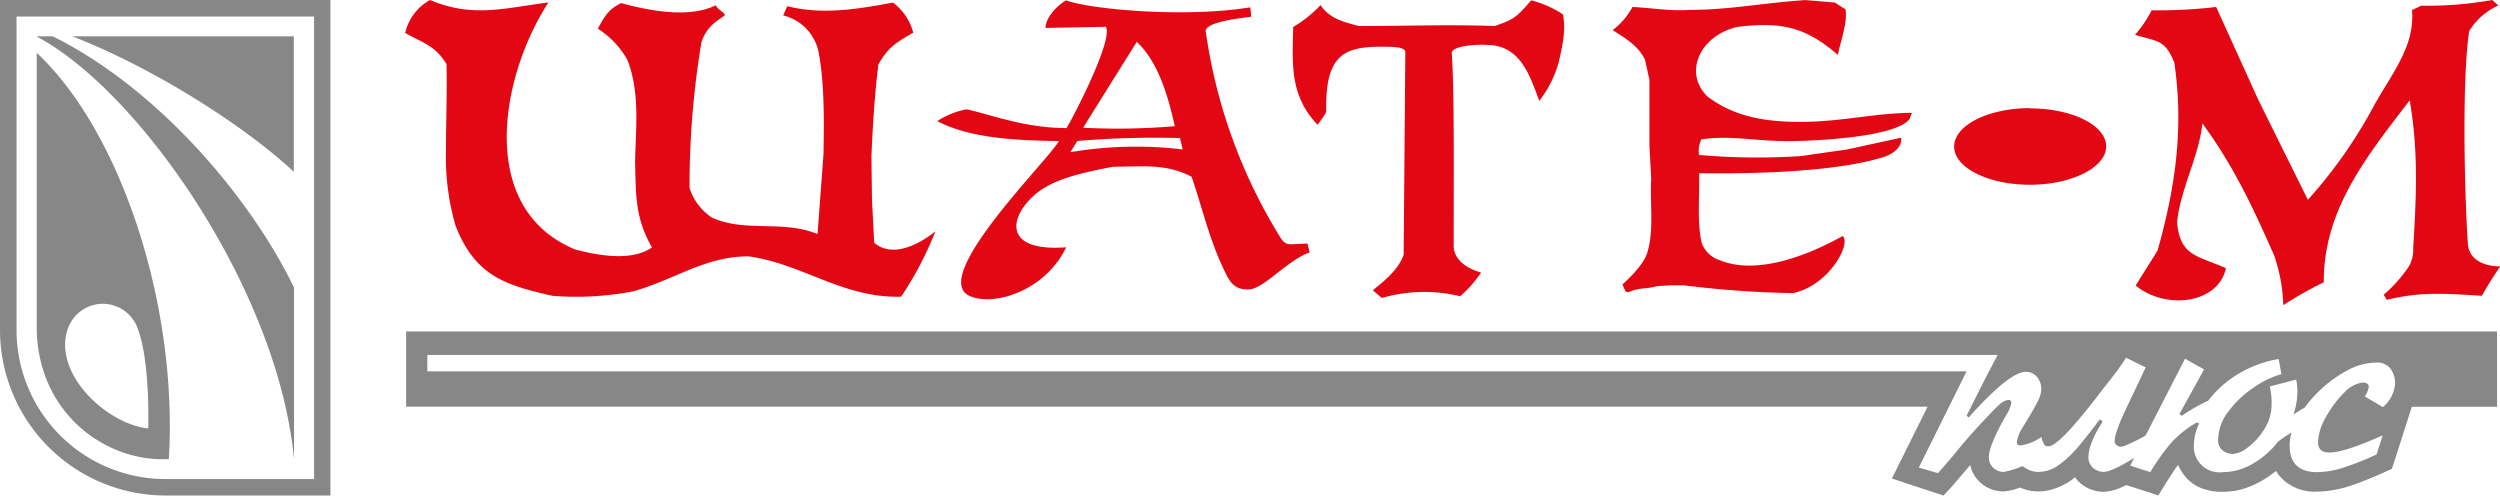 <?xml version="1.0" encoding="UTF-8"?> <svg xmlns="http://www.w3.org/2000/svg" viewBox="0 0 358.21 71.01"> <defs> <style>.cls-1{fill:#e30613;}.cls-1,.cls-2{fill-rule:evenodd;}.cls-2{fill:#878787;}</style> </defs> <g id="Слой_2" data-name="Слой 2"> <g id="Layer_1" data-name="Layer 1"> <path class="cls-1" d="M262.87.35l1.57,1c.28,2.06-.71,4.48-1.1,6.51-4.66-4-8.08-4.78-14.44-4-5.23,1.22-7.76,6.46-4.29,9.93,4.17,3.22,9.22,3.77,14.41,3.66s10-1.27,14.93-1.28l-.33.86c-1.45,2-8.61,2.91-15.52,3.16-6.3.23-9.7-.91-14.32-.22a3.87,3.87,0,0,0-.34,2.23,95.48,95.48,0,0,0,14.54.17l6.65-.95,7.76-1.69c.23,1.1-.85,2.25-2.5,2.77-7,2.2-19.2,2.42-26.43,2.32.09,3.17-.35,7.32.42,10.13a4.08,4.08,0,0,0,2.49,2.32c5.48,2.26,12.92-.81,17.65-3.45,1.26,1-1.81,7-7.08,8.18a144.09,144.09,0,0,1-15.68-1.12h-1.92l-1.91.12c-1.45.4-2.18.22-3.49.63l-.68.25-.34-.12-.45-1c1.35-1.22,3.15-3.07,3.6-4.68.93-3.31.33-6.72.52-10.53L236.34,21l0-9.55-.64-2.9c-1-2-2.56-2.9-4.63-4.24A10.1,10.1,0,0,0,233.91,1c2.77.12,5.25.62,8.23.42,5.55,0,10.47-1,16.56-1.41l4.17.35ZM168.33,18.08a96.1,96.1,0,0,1-13.14.22L162.88,6c3.22,3,4.58,8.22,5.45,12.09Zm1.13,3.33-.39-1.63a133.27,133.27,0,0,0-14.71.42l-1,1.61a56,56,0,0,1,16.08-.4Zm9.78-19c-3.17.37-7,1-6.44,2.33A76.09,76.09,0,0,0,183.44,34c.46.75.88,1,1.51,1l2.39-.11.31,1.28c-3,1-6.49,5.1-8.55,5.28-2.3.19-2.95-1.22-3.59-2.51-2.21-4.49-3.32-9.43-4.77-13.61-3.65-1.92-6.88-1.45-11.23-1.44-5.38,1-8.91,2-11.22,4-3.85,3.36-4.43,8.23,4.47,7.54-2.95,6.21-10.28,8.5-13.76,7-6.08-2.54,11.35-19.6,12.72-22.22-6-.08-12.7-.37-17.42-2.86a11.77,11.77,0,0,1,4.19-1.69c3.68.81,8.37,2.69,14.33,2.69,1.31-2.19,6.67-12.7,5.64-14.51L149.81,4c0-1.4,1.52-3.1,2.92-3.95,3.7,1.33,17.19,2.52,26.39,1a5.19,5.19,0,0,1,.12,1.38ZM223.93,2c.48,2.24-.05,4.53-.58,6.87a15.88,15.88,0,0,1-2.79,5.57c-1.32-3.36-2.57-8-7.54-8-1.1-.11-5.25.07-5,1.27.39,5.48.26,19.14.27,27.51,0,2.07,2.06,3.34,3.93,3.83a17.45,17.45,0,0,1-3,3.4A21.72,21.72,0,0,0,198,42.7l-1.3-1.11c1.87-1.5,3.67-3,4.42-5.07l.24-29c.11-.87-2.12-.83-3.67-.82-2.63,0-4.41.39-5.56,1.38-2,1.75-2.12,5-2.11,8a14.88,14.88,0,0,1-1.24,1.79c-4.06-4.26-3.58-8.84-3.49-14A18.13,18.13,0,0,0,189.22.73c1.24,1.87,3.1,2.38,5.49,3,6.83,0,12.81-.24,19.44,0,3-1,3.26-1.44,5.25-3.68a15.17,15.17,0,0,1,4.53,2ZM358,.78a9.21,9.21,0,0,0-4.2,3.68c-1.06,6.74-.68,23.43-.19,30.56.2,2.16,2.22,3.13,4.63,3.15-1,1.49-1.74,2.6-2.62,4.21-5.21-.31-8.59-.63-13.64.58l-.43-.73a20.43,20.43,0,0,0,3.36-3.7,4.58,4.58,0,0,0,.86-2.91c.44-7.28.78-13.92-.5-21.24-6.51,8.44-12.34,15.86-12.31,26.07a54.81,54.81,0,0,0-5.8,3.27,24.28,24.28,0,0,0-1.3-7.1C322.92,30,320.2,24,315.56,17.68c-.43,4.59-3.22,9.6-3.62,14.24.49,4.79,2.8,4.65,7,6.51-1.11,5.13-8.67,6-12.93,2.48l3.13-5c2.78-9.8,3.69-18.11,2.41-26.92-1.35-3.37-2.42-3-5.63-4a17.69,17.69,0,0,0,2.38-3.51,72.18,72.18,0,0,0,9.24-.48l6.06,13.35,7.08,14.28A68.37,68.37,0,0,0,340.23,15c1.59-2.84,3.59-5.59,4.67-8.57a12,12,0,0,0,.71-5l1.32-.61A53.15,53.15,0,0,0,357.09,0l.88.78ZM290.89,15.53c6,0,10.88,2.42,10.89,5.43s-4.87,5.49-10.86,5.51S280,24.05,280,21s4.87-5.49,10.86-5.51ZM78.59.34C71.75,10.85,68.2,29.88,82.42,35.75c3.24.85,8.1,1.75,11-.3C91,31.27,91.11,27.94,91,23.16c.09-4.93.72-9.87-1.1-14.57a12.73,12.73,0,0,0-4.24-4.48c1-1.8,1.48-2.74,3.34-3.67,3.87,1.07,9.73,2.23,13.54.32.41.7,1.08.89,1.35,1.38-.87.77-2.55,1.38-3.39,3.93A125.49,125.49,0,0,0,98.8,26.94,8,8,0,0,0,102,31.17c4.8,2.2,10.1.29,15.14,2.37L118,22c0-2.4.28-9.15-.66-14.28a6.82,6.82,0,0,0-5.12-5.51L112.8.89c5.1,1.26,10,.43,15.15-.52a8,8,0,0,1,2.91,4.31c-2.48,1.42-3.57,2.07-5,4.54-.52,4.06-.83,9.06-1,13.17l.08,6.26.32,6.14c2.75,2.31,6.66.05,8.77-1.64a50,50,0,0,1-4.91,9.36c-8.38.23-14-4.67-21.86-5.78-6.24,0-10.45,3.28-16.48,5a43,43,0,0,1-11.6.66c-6.65-1.52-11.09-2.77-13.91-10.07a34.71,34.71,0,0,1-1.37-10.36c0-4.27.17-8.5.08-12.77-1.64-2.69-3.34-3-5.92-4.47A7.25,7.25,0,0,1,61.62,0c6.06,2.57,10.59,1.18,17,.34Z"></path> <path class="cls-2" d="M0,0H47.34V71H23.67A23.74,23.74,0,0,1,0,47.34V0ZM2.37,2.37V47.3a21.35,21.35,0,0,0,21.3,21.34H45V2.37ZM42.13,65.8C39.88,41.66,20,13,5.21,5.21H7.57c15.09,7.49,28.34,23.12,34.56,36V65.8ZM10.41,5.21H42.1l0,19.41c-7.21-6.74-20.35-15-31.72-19.41Zm4.32,38.32a5.32,5.32,0,0,1,4.93,3.35c1.48,3.72,1.67,10.58,1.58,14.51-5.9-.6-13.78-7.88-11.51-14.32a5.32,5.32,0,0,1,5-3.54ZM24.14,65.8h-.88c-8.66,0-18-7-18-19V7.57c12,11.2,20.27,36.06,18.93,58.23Z"></path> <path class="cls-2" d="M281.79,59.58l.29.24q5.84-6.54,8.18-6.54a2,2,0,0,1,1.59.71,2.64,2.64,0,0,1,.63,1.81,3.76,3.76,0,0,1-.42,1.53,24.17,24.17,0,0,1-1.23,2.23l-.93,1.54a5.6,5.6,0,0,0-.92,2.22q0,.51.48.51a6.93,6.93,0,0,0,2.72-1l.31-.21c.39,1.38.61,1.32,1.06,1.32,1.49,0,6-5.92,6.85-7,1.56-2.06,3-3.71,4.23-5.69l2.81,1.4L305,57.8c-1.31,2.69-2,4.49-2,5.38,0,.42.24.69.73.81h.4a9.74,9.74,0,0,0,1.17-.49,21.22,21.22,0,0,0,2.13-1.1l5.65-11,2.73,1.53-3.53,6.38.32.28a26.15,26.15,0,0,1,3.81-2.18,15,15,0,0,1,3.24-3.14,16.53,16.53,0,0,1,6.84-2.83l.4,2.17a13,13,0,0,0-4,1.94,14.24,14.24,0,0,0-3.59,3.41,6.6,6.6,0,0,0-1.47,4,1.78,1.78,0,0,0,.72,1.64,2.56,2.56,0,0,0,1.37.45,4,4,0,0,0,2.23-1,9.17,9.17,0,0,0,2.33-2.63,6.48,6.48,0,0,0,1-3.38,10.58,10.58,0,0,0-.25-2.66l3.78-1a9.2,9.2,0,0,1,.17,1.64,10.65,10.65,0,0,1-.57,3.41,10.38,10.38,0,0,1,1.6-1,18.26,18.26,0,0,1,6.14-5.37,9,9,0,0,1,4.07-1.11,2.44,2.44,0,0,1,2.12.9,3.54,3.54,0,0,1,.64,2.11,4.79,4.79,0,0,1-1.76,3.37l-2.57-1.52a3.54,3.54,0,0,0,.56-1.41.53.53,0,0,0-.23-.42,1,1,0,0,0-.61-.17A4.27,4.27,0,0,0,336,56.14a15.53,15.53,0,0,0-2.71,3.58,7.69,7.69,0,0,0-1.15,3.64c0,1,.54,1.48,1.64,1.48q2.12,0,7.62-2.46l-.88,2.74a41.62,41.62,0,0,1-4.93,1.94,12.44,12.44,0,0,1-3.59.59c-2.61,0-3.93-1.28-3.93-3.82a6.86,6.86,0,0,1,.27-1.86,21.52,21.52,0,0,0-1.94,1.32c-.18.23-.36.44-.55.66a12.16,12.16,0,0,1-3.44,2.7,8.47,8.47,0,0,1-3.9,1,3.68,3.68,0,0,1-4.17-3.74,7.54,7.54,0,0,1,.76-3.22l-.36-.15a15.29,15.29,0,0,0-3.53,2.78,29.19,29.19,0,0,0-3.1,4.33l-2.88-.93.57-1.11q-3.24,2-4.38,2a2.34,2.34,0,0,1-1.51-.56,2,2,0,0,1-.67-1.61,5.94,5.94,0,0,1,.51-2.15,13.12,13.12,0,0,1,1.1-2.19c.21-.34.35-.6.43-.75l-.43-.25q-1.79,2.41-3.09,3.93A14.82,14.82,0,0,1,295,66.62a5,5,0,0,1-2.92,1,3.44,3.44,0,0,1-2-.64,2.92,2.92,0,0,0-.31-.19,12.91,12.91,0,0,1-2.65.83,2.21,2.21,0,0,1-1.49-.57,2,2,0,0,1-.65-1.6q0-1.61,2.49-6a4.43,4.43,0,0,0,.72-1.74.45.45,0,0,0-.23-.4h-.24a2.28,2.28,0,0,0-1.12.55c-.39.33-1.26,1.21-2.58,2.63s-2.4,2.63-3.33,3.77c-.73.91-1.74,2.09-3,3.53L274.93,67l6.85-13.79H61.23V50.86h225c-1.54,2.88-3,5.8-4.45,8.72Zm6.63,9.65h0s0,0,0,0ZM58.14,47.49H357.79v10.8H345.57L344,63.22,343.1,66l-.38,1.17-1.1.5c-1,.46-2,.87-2.86,1.21s-1.7.64-2.41.86h0a16.27,16.27,0,0,1-2.22.51,13.1,13.1,0,0,1-2.17.19,6.65,6.65,0,0,1-4.85-1.73,5.77,5.77,0,0,1-1-1.24l-.26.21h0a14.07,14.07,0,0,1-2.24,1.46h0a12.35,12.35,0,0,1-2.51,1,10.73,10.73,0,0,1-2.64.33,8.33,8.33,0,0,1-2.86-.46,5.56,5.56,0,0,1-2.47-1.71h0a7,7,0,0,1-1.05-1.7l-.13.19c-.5.69-1,1.49-1.57,2.37l-1.13,1.83-2-.66-2.6-.83-.44.21a6.94,6.94,0,0,1-2.81.76,4.87,4.87,0,0,1-1.75-.32h0a5.15,5.15,0,0,1-1.5-.86h0a4.47,4.47,0,0,1-.83-.91c-.24.2-.49.38-.75.57A8.91,8.91,0,0,1,294.42,70a7,7,0,0,1-2.36.41,6.38,6.38,0,0,1-1.9-.28c-.24-.08-.48-.17-.71-.27l-.54.18h0a7,7,0,0,1-1.84.37,4.9,4.9,0,0,1-3.28-1.23,4.7,4.7,0,0,1-1.49-2.55l-.9,1.07c-.42.49-1,1.15-1.72,2L278.47,71l-1.71-.56-2.68-.88-3-1,1.41-2.84,3.7-7.45h-218V47.49Z"></path> </g> </g> </svg> 